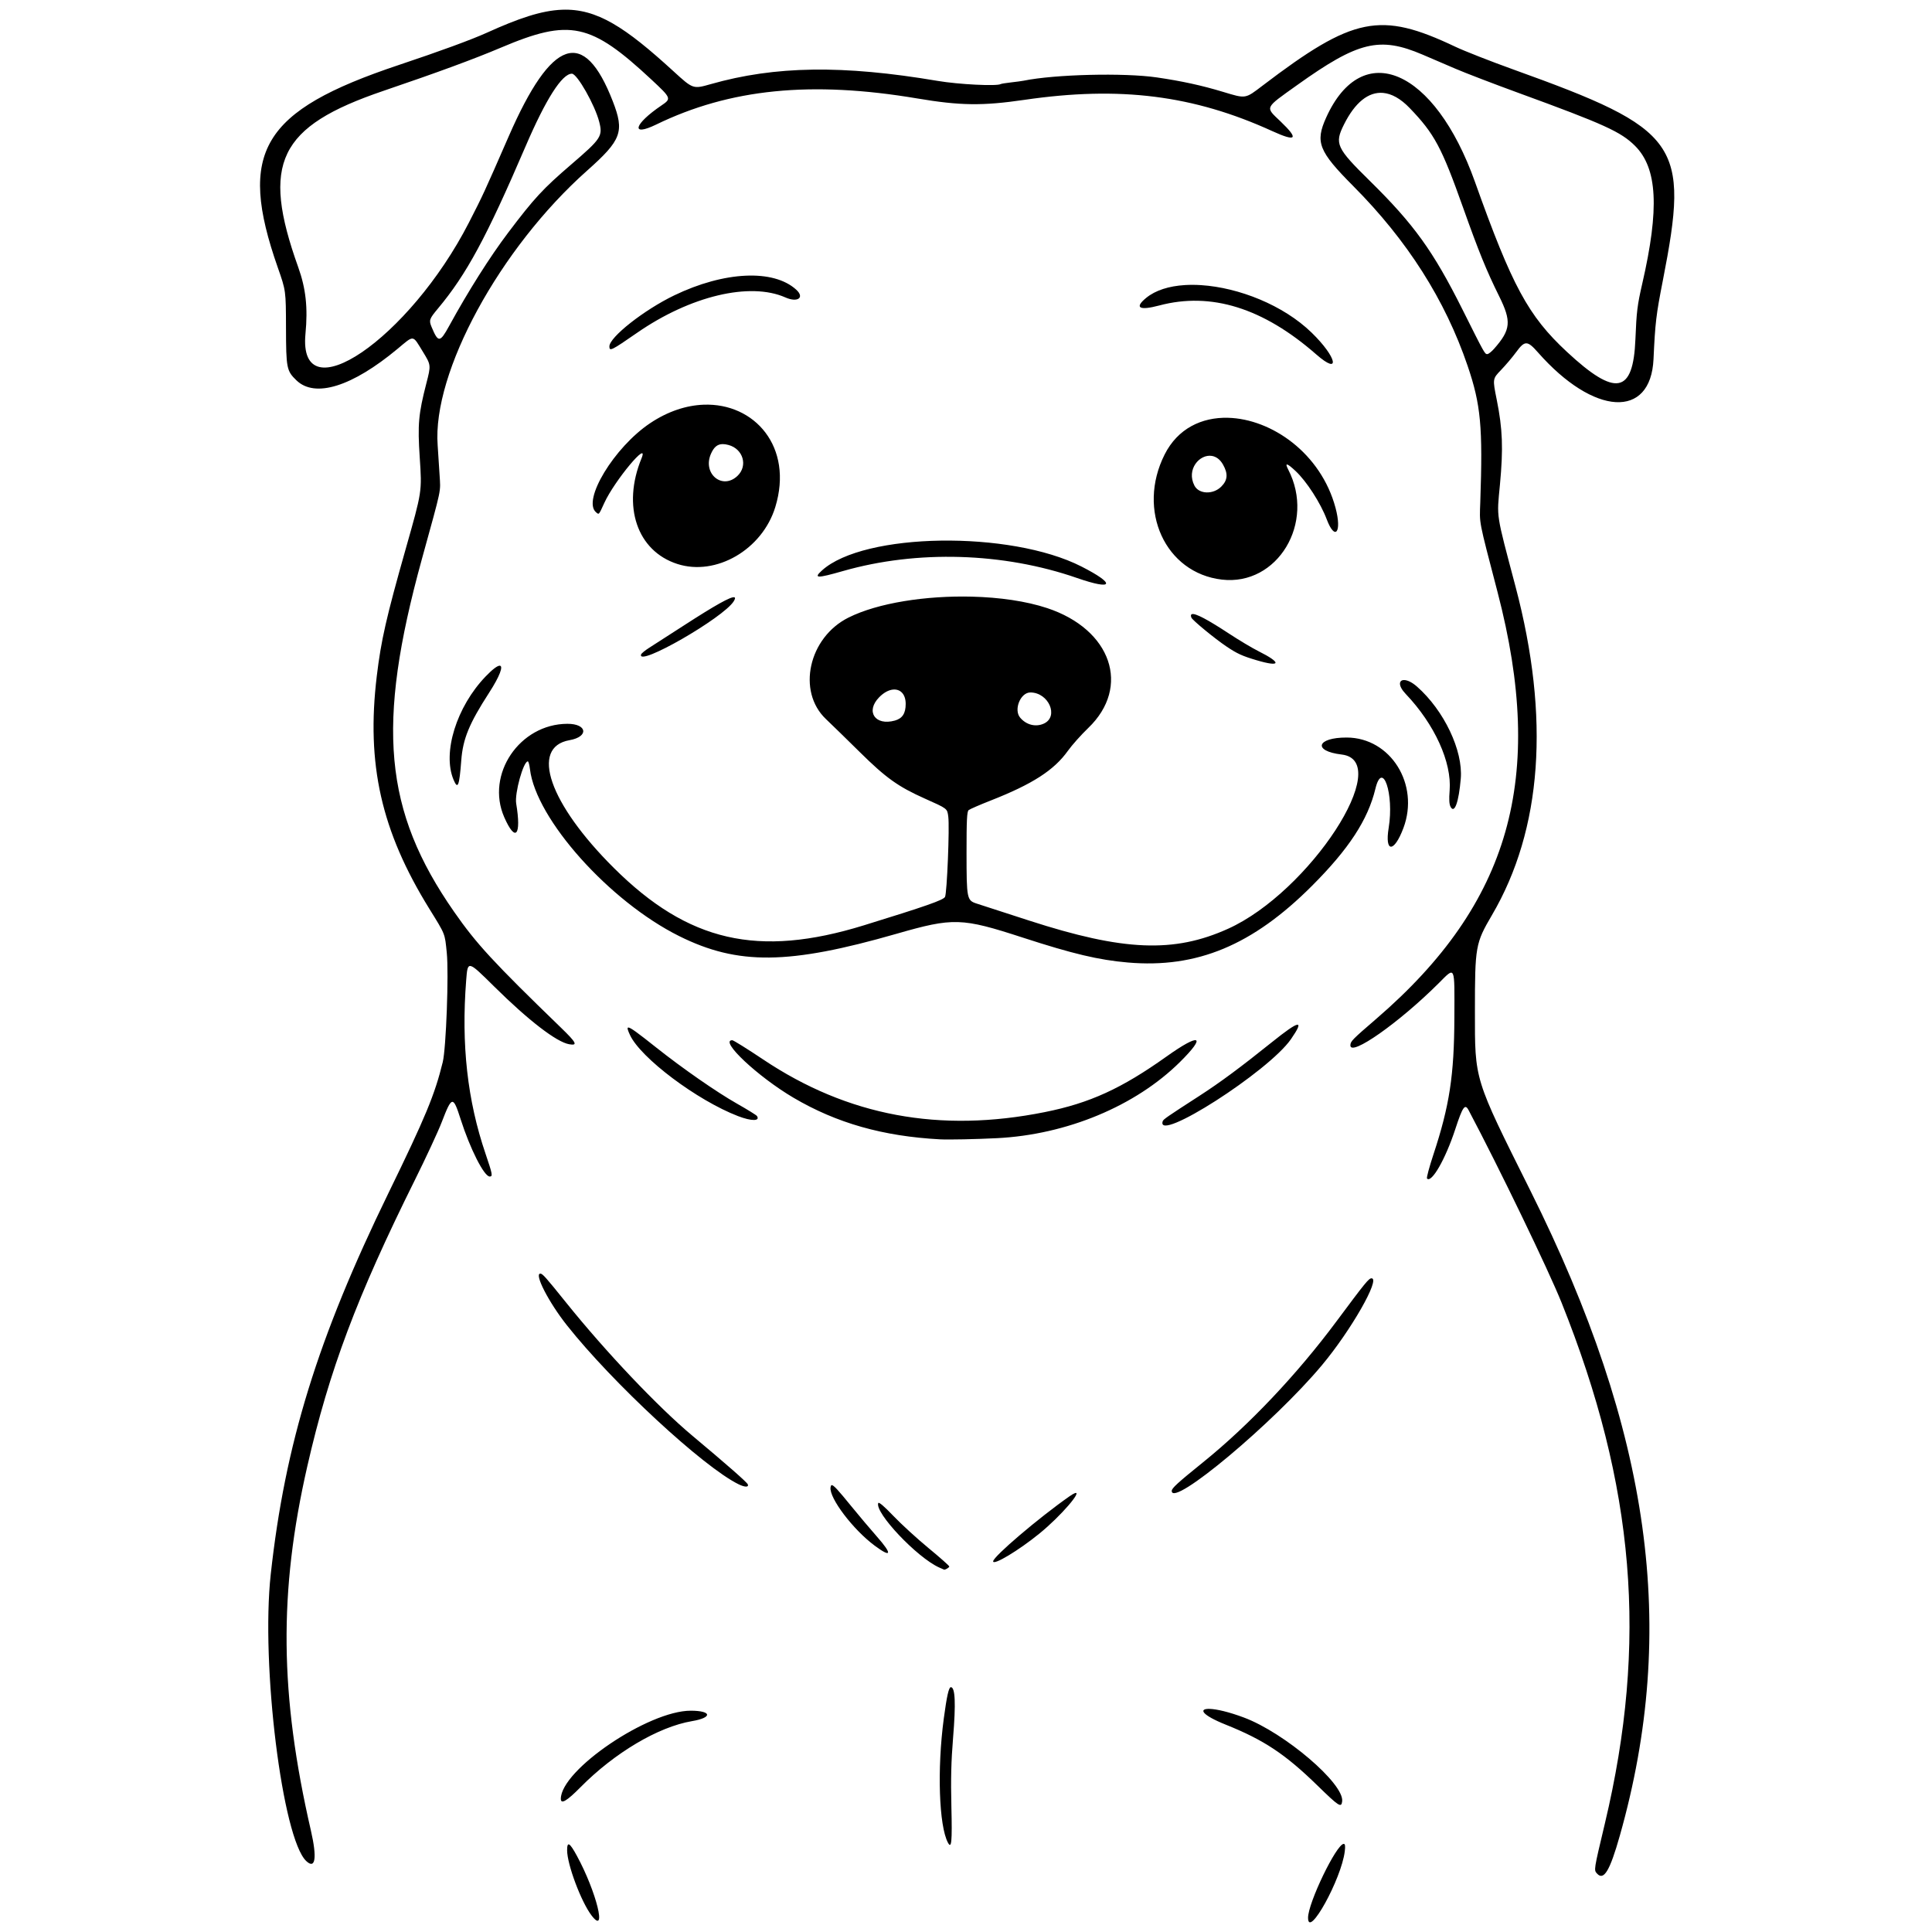 <svg xmlns="http://www.w3.org/2000/svg" width="500mm" height="500mm" viewBox="0 0 500 500" xml:space="preserve"><path d="m145.48 2.517c-5.391 0.204-11.368 2.275-19.392 5.909-4.086 1.85-12.1 4.79-22.906 8.402-35.485 11.862-41.798 22.447-31.277 52.445 2.086 5.947 2.086 5.947 2.11 15.474 0.027 10.575 0.157 11.231 2.709 13.689 4.805 4.626 14.403 1.633 26.165-8.161 4.355-3.626 3.83-3.686 6.545 0.741 2.124 3.463 2.124 3.463 0.899 8.225-2.033 7.904-2.271 10.584-1.706 19.142 0.588 8.901 0.622 8.677-3.622 23.646-5.032 17.752-6.377 23.659-7.492 32.921-2.749 22.821 1.147 40.104 13.572 60.198 4.232 6.844 4.021 6.313 4.538 11.392 0.549 5.388-0.164 24.756-1.043 28.344-2.07 8.449-4.443 14.172-14.035 33.852-18.339 37.623-26.78 64.963-30.48 98.717-2.564 23.394 3.014 68.38 9.199 74.191 2.368 2.224 2.827-0.813 1.195-7.907-8.094-35.167-8.356-61.749-0.932-94.258 5.674-24.846 12.826-43.88 27.826-74.064 2.902-5.839 6.036-12.59 6.963-15 2.636-6.849 2.935-6.897 4.889-0.781 2.458 7.696 6.084 14.845 7.53 14.845 0.837 0 0.733-0.57-1.08-5.897-4.698-13.808-6.308-28.224-5.01-44.873 0.405-5.197 0.368-5.205 7.295 1.644 8.829 8.73 16.064 14.302 19.331 14.889 2.331 0.418 1.95-0.365-2.064-4.252-17.589-17.031-21.893-21.698-27.708-30.05-18.174-26.102-20.19-48.158-8.334-91.192 5.298-19.229 4.861-17.148 4.593-21.892-0.132-2.341-0.354-5.761-0.492-7.599-1.418-18.861 16.073-51.013 38.68-71.102 8.92-7.926 9.706-10.057 6.635-17.967-7.454-19.196-15.807-16.374-26.927 9.1-6.371 14.596-6.684 15.274-10.288 22.298-15.47 30.15-44.312 49.781-42.31 28.798 0.645-6.762 0.107-11.7-1.878-17.243-9.663-26.979-5.121-36.379 22.039-45.622 14.174-4.823 23.444-8.233 30.446-11.2 17.835-7.557 23.178-6.417 38.962 8.31 5.126 4.782 5.169 4.894 2.565 6.659-7.156 4.848-8.089 8.21-1.372 4.946 19.075-9.269 40.144-11.376 67.555-6.757 11.14 1.877 16.869 1.951 27.771 0.36 24.706-3.607 43.733-1.207 64.097 8.083 6.288 2.869 6.969 2.101 2.188-2.468-4.045-3.866-4.299-3.306 4.257-9.42 15.84-11.32 21.334-12.653 32.498-7.887 2.082 0.889 5.884 2.52 8.448 3.625 2.564 1.105 9.953 3.94 16.419 6.299 22.134 8.078 26.446 10.038 30.102 13.684 5.786 5.771 6.334 16.237 1.865 35.646-1.276 5.542-1.485 7.24-1.773 14.392-0.57 14.16-5.129 14.995-17.748 3.249-10.01-9.317-14.154-16.982-23.784-43.993-10.429-29.251-29.157-37.333-38.504-16.616-2.878 6.378-1.955 8.704 7.026 17.734 14.003 14.078 23.778 29.449 29.591 46.53 3.417 10.043 3.946 15.744 3.272 35.259-0.201 5.804-0.534 4.068 4.478 23.311 12.514 48.036 3.282 80.527-31.367 110.38-6.298 5.426-6.708 5.847-6.727 6.881-0.055 3.039 12.604-5.854 22.799-16.017 4.425-4.41 4.157-4.984 4.111 8.822-0.05 14.968-1.256 22.848-5.429 35.473-1.069 3.233-1.813 6.02-1.653 6.194 1.169 1.273 4.781-5.025 7.314-12.756 1.915-5.845 2.512-6.699 3.446-4.936 7.892 14.894 20.681 41.373 24.077 49.848 18.996 47.407 22.357 87.868 11.196 134.76-2.895 12.163-2.874 12.032-2.032 12.963l5.2e-4 -1e-3c1.745 1.928 3.325-0.703 5.904-9.829 15.114-53.48 8.056-104.35-23.159-166.92-14.65-29.366-14.347-28.385-14.345-46.419 2e-3 -16.832 0.136-17.59 4.412-24.888 12.991-22.171 15.067-51.066 6.105-84.978-5.149-19.486-4.867-17.644-4.046-26.381 0.886-9.425 0.697-14.456-0.824-22.006-1.091-5.414-1.091-5.414 1.111-7.703 1.211-1.259 2.971-3.338 3.911-4.62 2.24-3.055 2.901-3.046 5.648 0.075 14.464 16.432 29.184 17.29 29.902 1.743 0.439-9.5 0.666-11.418 2.411-20.331 6.963-35.574 4.459-39.108-38.71-54.643-5.909-2.126-12.659-4.775-15-5.886-19.437-9.222-26.358-7.822-49.91 10.098-4.507 3.43-4.239 3.388-10.196 1.587-5.521-1.67-10.651-2.789-17.124-3.736-8.476-1.24-26.427-0.801-34.46 0.844-0.446 0.091-1.906 0.289-3.244 0.439-1.338 0.15-2.553 0.344-2.7 0.431-1.01 0.6-10.882 0.104-16.354-0.821-24.529-4.149-42.048-3.897-58.711 0.845-4.564 1.299-4.58 1.293-9.617-3.317-12.494-11.438-19.851-16.283-28.836-15.942zm2.528 16.555c1.358 0 5.963 8.117 7.069 12.46 0.947 3.72 0.537 4.344-7.266 11.049-7.321 6.291-9.552 8.705-16.304 17.64-4.707 6.228-10.295 15.065-15.281 24.161v5.2e-4c-2.366 4.317-2.819 4.342-4.525 0.255-0.729-1.746-0.608-2.1 1.642-4.793 7.403-8.86 12.529-18.35 22.679-41.981 5.251-12.228 9.438-18.792 11.985-18.792zm209.9 4.969c2.239 0.188 4.564 1.48 6.894 3.899 6.423 6.67 8.274 10.118 13.844 25.792 4.031 11.343 6.044 16.29 9.321 22.908 3.244 6.551 3.045 8.678-1.273 13.597-0.677 0.772-1.476 1.403-1.775 1.403-0.66 0-0.644 0.03-6.447-11.567-7.56-15.108-12.558-22.045-23.962-33.259-8.688-8.544-9.179-9.616-6.686-14.603 2.863-5.727 6.353-8.483 10.085-8.169zm-164.99 47.311c-5.538 0.26-11.96 1.971-18.437 5.095-7.808 3.766-16.771 10.822-16.771 13.203l-5.2e-4 -5.1e-4c0 1.346 0.484 1.109 7.174-3.522 13.783-9.541 29.191-13.214 38.379-9.15 3.17 1.402 5.052 0.045 2.793-2.013-2.944-2.682-7.598-3.873-13.137-3.613zm113.72 2.425c-4.069 0.251-7.595 1.326-10.035 3.337-3.095 2.551-1.754 3.318 3.4 1.947 13.42-3.57 26.895 0.629 40.645 12.665h5.1e-4c6.392 5.596 5.354 0.728-1.204-5.642-7.354-7.144-18.862-11.655-28.577-12.288-1.457-0.095-2.874-0.102-4.231-0.019zm-124.57 30.961c-4.407 0.169-9.159 1.668-13.821 4.787-9.302 6.222-17.654 20.012-13.971 23.069 0.762 0.632 0.665 0.743 2.121-2.441 2.628-5.747 11.716-16.631 9.623-11.524-5.079 12.392-1.154 23.96 9.27 27.325 10.025 3.236 21.989-3.713 25.357-14.729 4.752-15.543-5.357-26.997-18.577-26.488zm135.72 3.385c-6.768-0.168-12.987 2.761-16.381 9.499-7.272 14.437 0.154 30.671 14.812 32.38 14.4 1.679 24.286-14.72 17.17-28.482-0.96-1.857-0.357-1.735 1.908 0.383 2.846 2.662 6.463 8.269 8.054 12.484 2.158 5.718 3.976 3.401 2.292-2.922-3.775-14.181-16.576-23.062-27.856-23.342zm-130.79 6.81c0.454-7e-3 0.96 0.07 1.532 0.224 3.816 1.028 5.08 5.419 2.309 8.021-3.946 3.707-9.104-0.633-6.838-5.754 0.75-1.696 1.636-2.47 2.997-2.491zm126.65 3.061c1.062 0.18 2.09 0.868 2.86 2.228 1.353 2.39 1.223 4.045-0.447 5.716-2.11 2.11-5.787 1.972-6.941-0.259-2.165-4.187 1.341-8.223 4.528-7.684zm-70.185 21.919c-13.121 0.197-25.295 2.795-30.724 7.707-2.297 2.078-1.355 2.106 5.449 0.16 19.161-5.479 41.485-4.815 60.534 1.802h1e-3c9.504 3.301 10.154 1.615 1.145-2.971-9.216-4.692-23.284-6.896-36.406-6.698zm8.087 14.499c-11.843-0.3-24.315 1.595-31.972 5.423-10.309 5.154-13.396 19.078-5.823 26.263 1.528 1.449 5.458 5.284 8.734 8.52 6.801 6.72 9.942 8.965 16.859 12.057 5.906 2.639 5.777 2.54 6.065 4.673 0.361 2.671-0.337 19.844-0.845 20.777-0.445 0.818-5.019 2.419-20.988 7.346-27.365 8.443-45.474 4.29-64.712-14.842-16.715-16.624-21.797-31.254-11.486-33.069 5.052-0.889 4.613-4.256-0.552-4.239-12.364 0.041-21.189 13.099-16.334 24.169 2.906 6.627 4.483 4.818 3.092-3.548-0.435-2.613 1.855-10.898 3.012-10.898 0.172 0 0.42 0.902 0.55 2.005 1.532 12.932 20.568 34.229 38.627 43.216 15.198 7.563 28.333 7.421 56.258-0.606 14.706-4.227 16.808-4.163 32.67 0.994 12.928 4.204 19.629 5.792 27.187 6.444h1e-3c17.861 1.541 32.257-4.451 47.631-19.826 9.553-9.553 14.488-17.105 16.426-25.132 1.835-7.603 4.878 1.331 3.44 10.099-1.065 6.491 1.396 6.516 3.819 0.038 4.227-11.298-3.328-23.358-14.66-23.402-7.821-0.03-8.89 3.508-1.329 4.397 13.825 1.625-8.31 35.571-29.406 45.096-14.007 6.324-27.071 5.787-51.463-2.119-6.577-2.132-12.684-4.111-13.571-4.398-2.557-0.827-2.633-1.203-2.639-13.141-5e-3 -8.477 0.105-10.684 0.549-11.053 0.305-0.253 2.885-1.376 5.734-2.494 10.776-4.232 16.36-7.827 19.935-12.837 1.064-1.491 3.441-4.157 5.283-5.926 11.091-10.648 5.999-25.512-10.628-31.023-5.478-1.816-12.358-2.785-19.464-2.965zm-61.521 0.163c-0.896-0.213-4.974 2.08-12.895 7.2-3.968 2.564-8.079 5.21-9.137 5.879-1.058 0.669-1.996 1.444-2.084 1.723-1.06 3.369 21.296-9.465 23.976-13.765 0.384-0.616 0.439-0.966 0.141-1.037zm118.45 4.36c-0.3 0.087-0.349 0.389-0.151 0.902 0.258 0.672 6.076 5.457 9.109 7.492 2.745 1.842 4.072 2.446 7.772 3.54 6.322 1.869 6.553 0.692 0.463-2.352-1.603-0.801-5.008-2.833-7.566-4.516-5.565-3.659-8.726-5.328-9.626-5.066zm-179.14 13.348c-0.57-0.029-1.798 0.847-3.653 2.777-7.538 7.843-11.237 19.726-8.316 26.716 1.114 2.666 1.495 1.719 2.005-4.986 0.425-5.59 2.042-9.521 7.194-17.492 2.845-4.401 3.721-6.966 2.77-7.015zm234.01 3.716c-1.341 0.015-1.576 1.468 0.452 3.597 7.475 7.852 11.951 17.693 11.364 24.984-0.186 2.306-0.113 3.559 0.245 4.229 1.008 1.883 2.118-1.195 2.635-7.303 0.614-7.256-4.336-17.658-11.336-23.819-1.351-1.189-2.554-1.697-3.359-1.688zm-132.23 2.462c1.853-0.177 3.272 1.143 3.272 3.714 0 2.45-0.857 3.768-2.8 4.308-5.114 1.42-7.657-2.356-4.062-6.032 1.211-1.238 2.479-1.884 3.591-1.99zm35.533 0.747c4.752 0 7.457 6.255 3.487 8.063-2.103 0.958-4.557 0.335-6.134-1.558-1.712-2.055 0.099-6.505 2.647-6.505zm69.035 85.996c-0.787 0.128-2.931 1.635-6.554 4.541-8.168 6.551-13.356 10.391-18.721 13.858-8.508 5.498-9.353 6.083-9.509 6.585-1.796 5.802 27.414-12.899 33.196-21.253 1.805-2.609 2.375-3.858 1.588-3.73zm-173.13 0.729c-0.303 0.079-0.057 0.759 0.475 1.914 2.739 5.938 17.374 16.927 27.974 21.005h5.1e-4c3.491 1.343 5.781 1.326 4.886-0.036-0.152-0.232-2.467-1.663-5.142-3.18-5.26-2.982-14.084-9.112-20.879-14.505-4.777-3.791-6.809-5.329-7.315-5.197zm26.955 3.276c-3.451 0 6.614 9.453 15.857 14.893 11.139 6.556 23.145 9.966 37.88 10.758v1e-3c2.215 0.119 9.287-0.026 14.797-0.304 18.038-0.911 35.837-8.322 47.324-19.705 6.975-6.912 5.222-7.617-3.498-1.409-11.631 8.282-19.848 12.034-31.461 14.366-27.201 5.463-51.044 1.009-72.917-13.621-4.094-2.738-7.686-4.979-7.983-4.979zm-49.675 60.405c-1.652 0 2.162 7.412 6.885 13.379 11.758 14.858 35.225 36.599 44.376 41.113 1.637 0.807 2.734 0.832 2.436 0.055-0.211-0.552-5.391-5.098-14.343-12.588-8.944-7.484-22.379-21.654-32.695-34.482-5.322-6.618-6.087-7.477-6.659-7.477zm215.12 1.216c-0.723 0-1.534 0.996-9.088 11.149-10.253 13.782-22.646 26.872-34.517 36.458-6.578 5.312-8.107 6.709-8.108 7.406 4e-3 4.47 26.398-17.617 38.86-32.518 7.513-8.983 15.233-22.495 12.853-22.495zm-51.713 55.013-5.2e-4 -5.2e-4v1e-3zm-88.03-1.473c-0.156 0.043-0.229 0.254-0.272 0.583-0.362 2.748 5.821 10.901 11.42 15.06v5.1e-4c4.403 3.271 4.637 2.249 0.546-2.386-1.626-1.842-4.59-5.357-6.588-7.809-3.42-4.2-4.637-5.578-5.106-5.449zm62.935 2.07c-0.301 0.114-0.76 0.381-1.398 0.827-7.908 5.527-19.725 15.593-19.725 16.802 2e-3 1.153 6.553-2.776 11.959-7.174 5.667-4.61 11.271-11.256 9.163-10.455zm-50.86 2.555c-0.949 2.473 10.026 14.084 15.75 16.663h5.1e-4c0.669 0.301 1.247 0.555 1.284 0.564 0.317 0.074 1.351-0.548 1.351-0.813 0-0.185-2.417-2.329-5.372-4.764-2.954-2.435-7.044-6.177-9.087-8.315-2.416-2.528-3.789-3.694-3.927-3.335zm18.784 47.648c-0.526 0-1.05 2.329-1.823 8.108-1.746 13.051-1.253 27.779 1.076 32.131v-1e-3c0.93 1.738 1.112-0.167 0.891-9.338-0.171-7.116-0.058-11.734 0.435-17.76 0.738-9.015 0.556-13.14-0.579-13.14zm67.024 5.619c-2.958-0.107-2.253 1.523 4.149 4.091 9.852 3.952 15.374 7.617 23.68 15.714l-5.1e-4 -1e-3c5.625 5.484 6.216 5.863 6.426 4.114 0.548-4.564-14.893-17.735-25.412-21.675-3.974-1.489-7.068-2.178-8.843-2.243zm-134.32 0.468c-10.972-0.022-33.596 15.312-33.637 22.798v5.1e-4c-8e-3 1.501 1.558 0.582 5.072-2.976 8.819-8.929 20.156-15.65 28.881-17.124 5.348-0.903 5.138-2.688-0.317-2.699zm168.97 34.467c-1.878 0.047-9.224 15.268-9.224 19.113 0 5.613 8.649-10.041 9.503-17.2 0.167-1.398 0.09-1.922-0.279-1.913zm-200.42 0.177c-0.395-0.221-0.558 0.283-0.558 1.474 0 3.657 3.623 13.33 6.315 16.86v5.2e-4c4.119 5.4 1.29-6.099-3.802-15.454-0.932-1.712-1.561-2.66-1.956-2.881z"></path></svg>